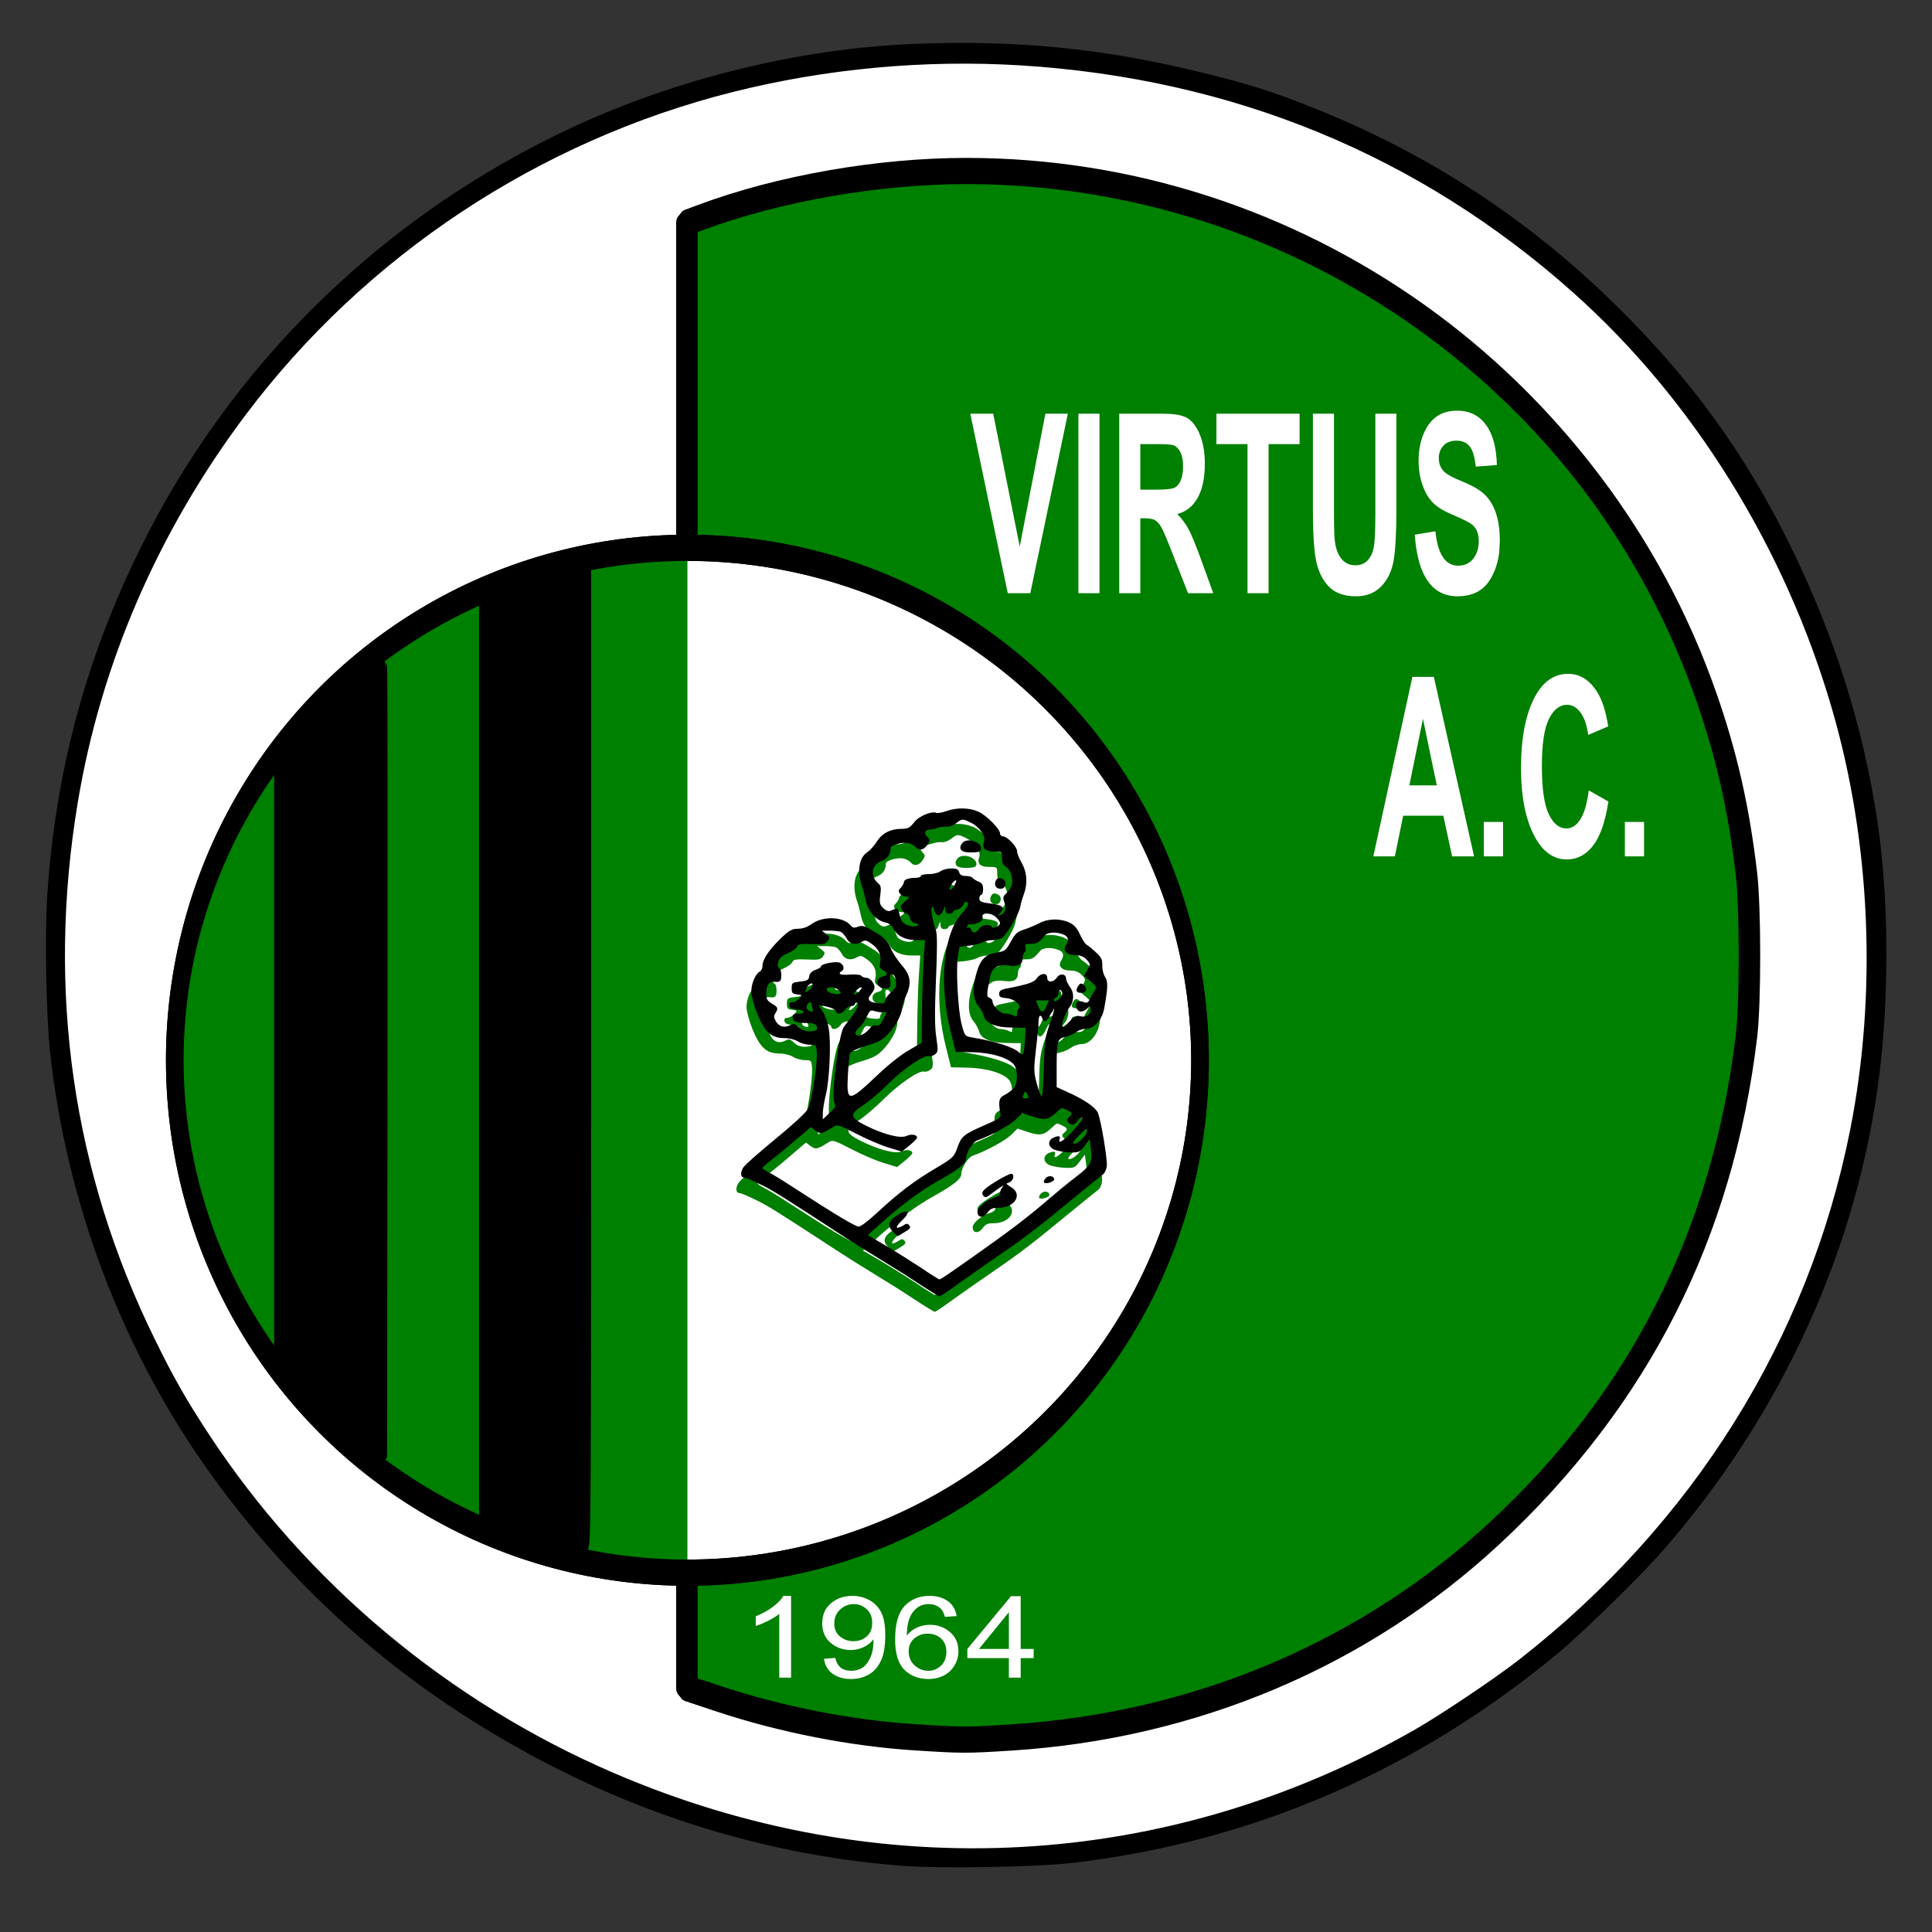 <?xml version="1.0" encoding="UTF-8" standalone="no"?>
<svg
   xmlns:dc="http://purl.org/dc/elements/1.1/"
   xmlns:cc="http://creativecommons.org/ns#"
   xmlns:rdf="http://www.w3.org/1999/02/22-rdf-syntax-ns#"
   xmlns:svg="http://www.w3.org/2000/svg"
   xmlns="http://www.w3.org/2000/svg"
   xmlns:sodipodi="http://sodipodi.sourceforge.net/DTD/sodipodi-0.dtd"
   xmlns:inkscape="http://www.inkscape.org/namespaces/inkscape"
   version="1.0"
   width="1024pt"
   height="1024pt"
   viewBox="0 0 1024 1024"
   preserveAspectRatio="xMidYMid meet"
   id="svg50"
   sodipodi:docname="Virtus AC San Marino logo.svg"
   inkscape:version="1.0.2-2 (e86c870879, 2021-01-15)">
  <rect x="0" y="0" width="1024" height="1024" fill="#333333" stroke="none"/>
  <defs
     id="defs54">
    <clipPath
       id="clip0">
      <rect
         x="160"
         y="146"
         width="747"
         height="514"
         id="rect955" />
    </clipPath>
  </defs>
  <sodipodi:namedview
     pagecolor="#ffffff"
     bordercolor="#666666"
     borderopacity="1"
     objecttolerance="10"
     gridtolerance="10"
     guidetolerance="10"
     inkscape:pageopacity="0"
     inkscape:pageshadow="2"
     inkscape:window-width="1920"
     inkscape:window-height="986"
     id="namedview52"
     showgrid="false"
     inkscape:zoom="0.38996324"
     inkscape:cx="607.97593"
     inkscape:cy="475.99315"
     inkscape:window-x="-11"
     inkscape:window-y="-11"
     inkscape:window-maximized="1"
     inkscape:current-layer="g1085"
     inkscape:document-rotation="0" />
  <g
     transform="translate(0,1024) scale(0.1,-0.1)"
     fill="#000000"
     stroke="none"
     id="g48">
    <g
       id="g991"
       transform="matrix(0.592,0,0,0.592,2550.079,2553.244)"
       style="stroke-width:1.689">
      <g
         id="g1034"
         transform="matrix(0.251,0,0,0.373,2701.494,-724.754)"
         style="stroke-width:5.518">
        <g
           id="g1085">
          <path
             d="m -25697.784,13830.08 c 0,11976.902 14433.947,21686.152 32238.109,21686.152 17804.164,0 32238.117,-9709.25 32238.117,-21686.152 0,-11976.901 -14433.953,-21686.151 -32238.117,-21686.151 -17804.162,0 -32238.109,9709.25 -32238.109,21686.151 z"
             fill="#ffffff"
             fill-rule="evenodd"
             id="path936"
             style="fill:#ffffff;stroke-width:41.382" />
          <path
             d="M4825 10013 c-593 -26 -1236 -184 -1786 -439 -1007 -467 -1819 -1260 -2303 -2249 -286 -583 -445 -1182 -487 -1830 -14 -216 -6 -630 15 -830 88 -805 386 -1589 848 -2232 488 -680 1103 -1201 1870 -1583 566 -282 1184 -454 1808 -501 201 -15 706 -6 895 16 952 111 1826 489 2580 1117 125 104 429 401 543 531 637 726 1041 1613 1156 2537 52 420 49 930 -9 1328 -75 508 -227 992 -465 1477 -242 492 -529 886 -931 1280 -467 458 -1000 804 -1608 1044 -221 87 -324 120 -576 182 -526 130 -994 176 -1550 152z m585 -113 c1126 -70 2114 -477 2932 -1207 634 -566 1123 -1353 1371 -2209 205 -705 239 -1507 96 -2229 -220 -1110 -833 -2091 -1756 -2812 -127 -99 -407 -287 -547 -368 -1314 -753 -2849 -837 -4251 -234 -878 378 -1631 1008 -2150 1799 -119 182 -183 293 -284 499 -437 887 -576 1849 -411 2847 122 738 426 1441 890 2059 635 845 1555 1455 2585 1714 495 124 1015 172 1525 141z"
             id="path2"
             transform="matrix(6.727,0,0,4.525,-27913.142,-9612.91)" />
          <path
             style="fill:#008000;stroke:#000000;stroke-width:15.2;stroke-linecap:round;stroke-linejoin:round;stroke-miterlimit:4;stroke-dasharray:none;stroke-opacity:1;paint-order:markers fill stroke"
             d="m 647.114,1227.876 c -45.561,-2.901 -95.314,-12.655 -139.534,-27.356 l -22.212,-7.385 V 674.886 156.636 l 9.52,-3.548 c 55.377,-20.639 125.631,-32.94 188.126,-32.94 234.961,0 445.638,149.791 523.094,371.92 14.337,41.116 22.889,78.844 28.305,124.877 2.859,24.295 2.881,91.544 0.038,115.142 -16.885,140.157 -75.859,256.612 -177.904,351.309 -92.368,85.716 -211.934,136.288 -341.8,144.569 -31.597,2.015 -34.657,2.011 -67.632,-0.089 z"
             id="path883"
             transform="matrix(50.455,0,0,-33.94,-27913.142,36726.888)" />
          <path
             style="fill:none;stroke:#000000;stroke-width:629.003;stroke-linecap:round;stroke-linejoin:round;stroke-miterlimit:4;stroke-dasharray:none;stroke-opacity:1;paint-order:markers fill stroke"
             d="m 4736.85,-4947.581 c -2298.782,98.457 -4809.033,429.511 -7040.155,928.457 l -1120.727,250.632 V 13821.07 31410.633 l 480.312,120.42 c 2794.015,700.493 6338.713,1118.008 9491.876,1118.008 11854.918,0 22484.574,-5083.965 26392.598,-12623.085 723.386,-1395.502 1154.855,-2676.001 1428.138,-4238.353 144.236,-824.575 145.346,-3107.045 1.918,-3907.963 C 33518.861,7122.682 30543.374,3170.162 25394.687,-43.865 20734.285,-2953.087 14701.592,-4669.525 8149.207,-4950.592 c -1594.236,-68.386 -1748.606,-68.251 -3412.346,3.021 z"
             id="path883-1" />
          <path
             d="m 12749.629,26094.265 c 0,-364.41 0,-728.839 0,-1093.249 186.366,0 372.705,0 559.07,0 341.647,0 559.068,14.204 652.264,42.613 93.169,28.408 168.744,85.708 226.725,171.918 57.98,86.21 86.957,200.829 86.957,343.857 0,137.14 -28.977,247.339 -86.957,330.616 -57.981,83.257 -136.675,140.577 -236.055,171.919 -70.405,21.557 -274.363,32.326 -611.878,32.326 -196.708,0 -393.417,0 -590.126,0 z m 6156.593,728.839 c 250.558,0 501.115,0 751.645,0 0,-777.821 0,-1555.642 0,-2333.443 0,-362.461 9.331,-598.549 28.019,-708.266 33.191,-190.06 112.542,-337.006 238.107,-440.836 125.539,-103.85 291.026,-155.765 496.436,-155.765 174.299,0 316.419,36.747 426.416,110.219 109.969,73.473 185.216,175.334 225.657,305.624 40.47,130.29 60.69,409.976 60.69,839.058 0,794.476 0,1588.933 0,2383.409 250.558,0 501.088,0 751.644,0 0,-754.294 0,-1508.609 0,-2262.923 0,-577.977 -32.615,-995.788 -97.847,-1253.415 -65.232,-257.646 -212.222,-466.31 -441.027,-625.973 -228.804,-159.683 -530.612,-239.525 -905.393,-239.525 -389.285,0 -693.145,66.12 -911.606,198.378 -218.434,132.239 -376.835,318.362 -475.203,558.368 -98.341,240.007 -147.538,682.309 -147.538,1326.907 0,766.068 0,1532.115 0,2298.183 z m -3441.367,0 c 988.712,0 1977.452,0 2966.164,0 0,-242.939 0,-485.879 0,-728.839 -368.57,0 -737.142,0 -1105.713,0 0,-1193.181 0,-2386.343 0,-3579.524 -250.53,0 -501.089,0 -751.645,0 0,1193.181 0,2386.343 0,3579.524 -369.611,0 -739.195,0 -1108.806,0 0,242.96 0,485.9 0,728.839 z m -3466.873,0 c 529.054,0 1058.107,0 1587.159,0 405.839,0 695.716,-38.695 869.658,-116.085 173.916,-77.391 316.803,-211.598 428.604,-402.623 111.832,-191.025 167.732,-419.76 167.732,-686.226 0,-336.986 -85.425,-608.334 -256.248,-814.065 -170.824,-205.711 -413.611,-335.017 -728.332,-387.916 161.492,-109.717 295.049,-229.72 400.667,-360.01 105.591,-130.29 249.518,-363.948 431.724,-700.933 151.15,-280.168 302.299,-560.337 453.477,-840.505 -299.783,0 -599.565,0 -899.32,0 -181.85,312.495 -363.7,624.989 -545.524,937.484 -196.325,338.954 -329.689,551.055 -400.093,636.28 -70.402,85.226 -144.938,143.992 -223.633,176.318 -78.694,32.327 -204.998,48.5 -378.914,48.5 -51.77,0 -103.539,0 -155.31,0 0,-599.534 0,-1199.068 0,-1798.582 -250.558,0 -501.089,0 -751.647,0 0,1436.121 0,2872.242 0,4308.363 z m -1456.066,0 c 250.557,0 501.087,0 751.646,0 0,-1436.121 0,-2872.242 0,-4308.363 -250.559,0 -501.089,0 -751.646,0 0,1436.121 0,2872.242 0,4308.363 z m -3855.716,0 c 272.311,0 544.648,0 816.959,0 315.214,-1062.891 630.429,-2125.763 945.672,-3188.654 304.871,1062.891 609.77,2125.763 914.641,3188.654 267.139,0 534.251,0 801.389,0 -446.335,-1436.121 -892.643,-2872.242 -1338.95,-4308.363 -267.96,0 -535.92,0 -803.853,0 -445.295,1436.121 -890.591,2872.242 -1335.859,4308.363 z m 17362.865,73.473 c 438.947,0 781.662,-112.65 1028.059,-337.97 246.399,-225.3 376.862,-547.599 391.338,-966.877 -251.571,-12.738 -503.168,-25.475 -754.737,-38.213 -33.137,231.187 -104.58,392.838 -214.303,484.915 -109.75,92.077 -266.072,138.125 -468.991,138.125 -202.947,0 -359.268,-40.041 -469.019,-120.123 -109.75,-80.083 -164.611,-179.694 -164.611,-298.853 0,-117.191 49.798,-215.817 149.425,-295.9 99.626,-80.082 328.513,-168.141 686.66,-264.176 378.858,-103.91 652.619,-213.145 821.255,-327.743 168.633,-114.619 297.456,-262.508 386.438,-443.689 66.737,-135.875 108.464,-293.548 125.156,-472.961 2.762,-62.201 5.554,-124.403 8.345,-186.584 0,-0.06 0,-0.121 0,-0.161 -7.607,-89.786 -15.214,-179.573 -22.821,-269.339 -45.612,-258.189 -159.659,-482.786 -342.139,-673.77 -243.306,-254.673 -623.78,-381.99 -1141.421,-381.99 -915.217,0 -1424.596,492.751 -1528.135,1478.252 245.358,27.424 490.744,54.849 736.103,82.273 82.825,-550.532 354.096,-825.819 813.757,-825.819 227.764,0 406.879,56.315 537.342,168.925 130.438,112.61 195.669,252.142 195.669,418.615 0,97.903 -22.793,181.14 -68.324,249.67 -45.558,68.551 -114.921,124.846 -208.118,168.925 -93.169,44.06 -318.854,117.934 -677.083,221.583 -320.96,91.896 -555.976,191.688 -705.046,299.355 -149.098,107.668 -267.632,249.108 -355.628,424.321 -87.998,175.213 -131.996,363.626 -131.996,565.239 0,234.923 56.42,446.36 169.263,634.291 112.842,187.931 268.67,329.873 467.431,425.788 198.788,95.934 444.174,143.891 736.131,143.891 z"
             fill="#ffffff"
             fill-rule="evenodd"
             id="path960"
             style="fill:#ffffff;stroke-width:41.382" />
          <path
             d="m 5166.858,-2458.143 c -181.946,0 -340.673,-38.002 -476.192,-114.007 -135.52,-75.996 -203.274,-178.886 -203.274,-308.672 0,-141.334 71.076,-254.891 213.227,-340.671 142.142,-85.78 307.032,-128.67 494.67,-128.67 164.89,0 312.253,40.441 442.08,121.334 129.827,80.892 194.741,192.01 194.741,333.344 0,138.67 -64.443,246.223 -193.32,322.669 -128.877,76.446 -286.195,114.673 -471.932,114.673 z m 2894.663,513.347 c -355.941,-293.785 -711.913,-587.569 -1067.896,-881.354 355.982,0 711.955,0 1067.896,0 0,293.785 0,587.569 0,881.354 z m -5533.166,195.997 c -180.444,0 -341.41,-42.728 -482.907,-128.184 -141.488,-85.465 -212.237,-199.418 -212.237,-341.868 0,-128.193 67.417,-230.345 202.272,-306.458 134.845,-76.113 296.281,-114.169 484.298,-114.169 186.156,0 343.811,38.281 472.953,114.844 129.142,76.563 193.719,185.169 193.719,325.828 0,139.768 -66.477,249.707 -199.431,329.834 -132.944,80.118 -285.836,120.173 -458.666,120.173 z m 5609.709,189.337 c 114.763,0 229.527,0 344.29,0 0,-422.229 0,-844.458 0,-1266.688 154.414,0 308.931,0 463.345,0 0,-73.34 0,-146.672 0,-220.003 -154.414,0 -308.931,0 -463.345,0 0,-156.006 0,-312.012 0,-468.017 -140.312,0 -280.521,0 -420.834,0 0,156.006 0,312.012 0,468.017 -493.689,0 -987.418,0 -1481.147,0 0,73.331 0,146.663 0,220.003 519.226,422.229 1038.443,844.458 1557.691,1266.688 z m -2910.258,8.002 c 259.327,0 476.541,-41.441 651.639,-124.322 175.089,-82.882 281.566,-203.225 319.408,-361.022 -139.301,-6.22 -278.612,-12.439 -417.912,-18.668 -39.713,100.019 -98.351,171.263 -175.917,213.738 -111.576,61.963 -245.868,92.936 -402.848,92.936 -243.998,0 -439.741,-71.108 -587.247,-213.333 -126.721,-122.666 -191.031,-304.01 -192.922,-544.013 96.655,85.339 217.959,150.002 363.892,194.008 145.943,43.997 300.409,65.996 463.408,65.996 271.028,0 507.465,-57.553 709.318,-172.667 201.843,-115.114 302.77,-269.122 302.77,-462.014 0,-130.668 -50.698,-249.112 -152.095,-355.342 -101.397,-106.221 -231.704,-184.665 -390.912,-235.332 -159.198,-50.667 -334.521,-76.005 -525.941,-76.005 -344.945,0 -629.238,72.89 -852.89,218.671 -223.651,145.781 -335.472,388.899 -335.472,729.353 0,377.782 114.518,646.895 343.555,807.347 229.037,160.452 522.426,240.67 880.165,240.67 z m -2746.41,0 c 212.277,0 410.339,-32.89 594.186,-98.669 183.847,-65.779 325.989,-162.667 426.445,-290.67 100.447,-128.004 150.675,-312.453 150.675,-553.347 0,-268.447 -54.02,-476.901 -162.049,-625.346 -108.029,-148.445 -254.442,-256.889 -439.24,-325.342 -184.786,-68.444 -391.852,-102.666 -621.185,-102.666 -259.654,0 -476.673,41.558 -651.037,124.673 -174.363,83.106 -278.611,203.333 -312.723,360.671 134.569,7.111 269.127,14.222 403.696,21.332 64.443,-206.222 253.972,-309.338 568.596,-309.338 140.251,0 267.708,22.448 382.379,67.346 114.662,44.897 211.797,124.682 291.396,239.355 79.609,114.682 119.403,248.473 119.403,401.374 0,16.004 0,31.999 0,48.002 -87.182,-79.128 -204.695,-141.811 -352.528,-188.049 -147.834,-46.229 -298.509,-69.353 -452.024,-69.353 -278.612,0 -518.839,57.111 -720.692,171.335 -201.854,114.232 -302.77,270.454 -302.77,468.683 0,204.449 104.708,365.559 314.144,483.337 209.426,117.787 463.878,176.672 763.327,176.672 z m -2462.566,0 c 90.972,0 181.956,0 272.93,0 0,-654.231 0,-1308.47 0,-1962.71 -140.251,0 -280.512,0 -420.763,0 0,509.791 0,1019.582 0,1529.374 -96.655,-53.34 -226.492,-107.787 -389.481,-163.342 -162.999,-55.554 -312.724,-97.553 -449.194,-126.005 0,77.337 0,154.674 0,232.011 231.234,62.224 435.448,138.22 612.663,228.005 177.204,89.776 301.829,177.338 373.845,262.668 z"
             fill="#ffffff"
             fill-rule="evenodd"
             id="path1013"
             style="fill:#ffffff;stroke-width:69.908" />
          <ellipse
             style="fill:#ffffff;stroke:#000000;stroke-width:629.003;stroke-linecap:round;stroke-linejoin:round;stroke-opacity:1;paint-order:markers fill stroke;stroke-miterlimit:4;stroke-dasharray:none"
             id="path54"
             cx="-3405.424"
             cy="-11304.954"
             transform="scale(1,-1)"
             rx="18284.574"
             ry="12299.617" />
          <g
             id="g920"
             transform="translate(1555.295,-1107.769)">
            <g
               id="g932"
               style="fill:#008000"
               transform="matrix(6.727,0,0,4.525,-72432.286,-4880.44)">
              <path
                 d="m 11377.675,5061.236 c -22,-8 -46,-12 -53,-9 -28,10 -94,-18 -119,-52 -21,-27 -32,-33 -65,-33 -58,0 -104,-23 -131,-67 -14,-22 -36,-47 -50,-56 -45,-29 -57,-102 -29,-182 6,-16 15,-52 21,-80 13,-56 55,-102 104,-112 17,-3 34,-17 43,-34 19,-38 62,-59 119,-59 h 47 l -7,-102 c -4,-57 -8,-179 -9,-273 l -2,-170 -69,-40 c -39,-22 -112,-80 -165,-131 -155,-147 -165,-147 -157,0 3,56 8,108 11,116 4,8 42,26 86,39 67,20 87,31 120,67 39,43 70,101 70,134 0,10 9,37 20,61 32,70 27,110 -20,164 -22,26 -47,63 -56,83 -20,49 -38,67 -100,102 -42,25 -57,29 -77,21 -20,-8 -29,-6 -39,6 -40,49 -148,52 -209,7 -21,-15 -46,-24 -71,-24 -33,0 -46,-8 -97,-57 -60,-60 -91,-107 -91,-142 0,-11 -6,-24 -14,-28 -24,-13 -46,-66 -45,-108 0,-22 15,-76 33,-120 40,-95 74,-125 143,-125 25,0 55,-8 70,-17 15,-10 43,-18 63,-18 34,0 35,-1 38,-40 5,-57 -27,-264 -47,-301 -9,-18 -86,-89 -171,-158 -85,-70 -163,-138 -172,-153 -17,-27 -14,-53 6,-53 6,0 43,-15 81,-34 66,-31 118,-64 435,-271 69,-45 166,-105 215,-135 50,-30 136,-84 193,-122 56,-37 107,-68 111,-68 5,0 53,33 108,73 55,39 147,104 203,142 135,92 217,155 391,299 79,65 153,124 163,132 11,7 20,27 22,46 3,41 -32,248 -48,283 -13,29 -77,72 -161,109 l -57,26 v 107 c 0,137 4,150 44,159 17,3 43,15 58,25 14,11 39,19 55,19 42,0 84,47 95,107 20,111 21,142 5,167 -9,13 -16,41 -15,62 1,30 -5,43 -34,69 -19,18 -41,36 -50,41 -8,5 -24,30 -35,55 -15,33 -30,50 -56,62 -49,23 -114,22 -162,-5 -22,-11 -58,-26 -80,-33 -33,-10 -45,-21 -68,-63 -26,-47 -31,-51 -74,-58 -59,-9 -87,-36 -107,-105 -24,-79 -21,-141 7,-176 13,-15 27,-40 31,-55 9,-40 64,-62 151,-62 l 70,-1 -3,-65 c -5,-77 -9,-86 -31,-66 -32,29 -123,58 -252,80 -36,6 -37,8 -54,74 -19,77 -30,296 -18,362 l 8,45 50,5 c 28,3 60,11 72,18 12,7 37,12 55,12 19,0 41,6 50,13 26,20 88,127 94,160 3,18 12,49 20,70 21,57 17,116 -11,166 -14,23 -25,52 -25,63 0,23 -52,78 -74,78 -9,0 -16,7 -16,15 0,24 -72,97 -115,116 -48,22 -115,23 -170,3 z m 135,-64 c 42,-21 75,-71 65,-97 -13,-35 4,-53 51,-53 44,0 44,0 44,-35 0,-24 6,-37 19,-45 26,-13 44,-70 32,-101 -5,-13 -18,-32 -29,-42 -17,-16 -18,-22 -9,-48 12,-32 3,-59 -24,-67 -10,-4 -10,0 3,14 25,28 11,40 -54,48 -48,6 -58,11 -58,27 0,10 5,19 10,19 6,0 10,14 10,30 0,23 -6,33 -24,40 -13,5 -27,14 -31,19 -3,6 -20,11 -37,11 -21,0 -31,6 -35,20 -4,15 -14,20 -42,20 -21,0 -46,-7 -57,-15 -10,-8 -38,-15 -61,-15 -24,0 -43,-4 -43,-10 0,-5 -13,-10 -29,-10 -37,0 -61,-9 -61,-23 0,-6 -7,-19 -16,-29 -14,-14 -14,-20 -4,-33 7,-8 22,-15 34,-15 19,-1 19,-2 -8,-24 -24,-20 -27,-26 -17,-45 7,-11 18,-21 26,-21 7,0 15,-10 17,-22 2,-14 12,-25 28,-29 21,-5 22,-7 8,-14 -22,-9 -69,6 -79,26 -4,8 -11,27 -14,42 -3,17 -11,27 -18,24 -7,-3 -20,-8 -29,-12 -10,-4 -24,1 -38,15 -18,18 -21,29 -15,69 5,38 3,50 -10,61 -45,37 -37,100 14,118 33,12 51,36 51,71 0,15 65,33 94,25 14,-3 30,-12 37,-20 18,-22 45,-17 63,11 15,23 15,27 1,41 -20,20 -15,39 11,40 10,0 30,4 44,9 14,5 35,8 48,6 12,-1 34,7 48,18 33,26 35,26 84,1 z m -96,-335 c -10,-16 -20,-23 -22,-16 -4,12 28,55 35,47 3,-2 -3,-17 -13,-31 z m 76,-97 c 0,-6 -15,-27 -34,-48 -98,-108 -122,-375 -57,-629 l 26,-104 90,-2 c 101,-2 194,-31 220,-68 20,-29 19,-97 -3,-123 -10,-11 -31,-27 -47,-35 -31,-15 -35,-32 -24,-98 4,-23 -4,-29 -88,-65 -108,-48 -118,-56 -141,-121 -16,-45 -23,-52 -116,-107 -112,-66 -196,-130 -309,-235 -43,-40 -86,-73 -96,-73 -18,0 -122,62 -344,206 -56,37 -117,74 -134,82 -18,9 -33,19 -33,23 0,3 17,19 38,35 20,15 78,62 128,105 l 90,77 25,-19 c 27,-19 35,-17 96,21 20,13 31,9 120,-37 54,-28 130,-61 170,-73 l 72,-22 41,33 c 22,18 40,36 40,41 0,16 -31,21 -56,9 -33,-15 -122,8 -216,55 -86,43 -88,60 -14,108 30,19 90,70 134,114 81,81 191,156 215,146 7,-2 21,2 31,9 17,13 18,20 8,90 -9,54 -9,140 -2,309 7,154 7,241 0,258 -16,42 -29,113 -22,124 3,6 9,0 12,-14 8,-36 36,-37 48,-3 9,25 11,26 11,6 1,-16 7,-23 21,-23 11,0 20,4 20,9 0,5 10,11 23,13 12,2 26,13 32,25 9,21 25,22 25,1 z m 150,-68 c 11,-11 20,-24 20,-30 0,-15 -38,-32 -45,-20 -11,17 -54,11 -67,-10 -15,-24 -34,-26 -42,-4 -3,8 -10,12 -16,9 -6,-3 -7,1 -4,9 3,9 10,13 16,10 5,-3 23,0 39,7 22,9 29,17 26,31 -7,26 46,25 73,-2 z m -825,-76 c 8,-4 22,-19 31,-35 16,-31 49,-38 83,-17 15,9 24,7 50,-12 38,-27 53,-59 45,-99 -5,-23 -2,-32 15,-40 28,-15 27,-27 -4,-35 -35,-9 -35,-51 0,-60 37,-9 48,1 43,41 -3,26 -1,33 11,31 10,-2 17,-16 19,-36 3,-26 -3,-38 -27,-60 -17,-14 -31,-34 -31,-43 0,-14 -7,-17 -36,-14 -48,4 -62,19 -42,42 8,10 18,25 21,34 7,22 -19,59 -43,59 -10,0 -22,5 -25,10 -4,6 -30,9 -61,7 -50,-4 -68,3 -44,18 16,10 12,33 -8,44 -20,11 -102,-5 -102,-19 0,-5 -13,-13 -29,-18 -19,-7 -31,-18 -33,-34 -2,-19 -10,-24 -48,-28 -42,-5 -45,-7 -45,-35 0,-26 4,-30 28,-33 28,-3 28,-4 11,-23 -9,-10 -26,-19 -36,-19 -13,0 -18,-6 -16,-17 2,-13 14,-19 41,-21 44,-4 50,-22 7,-22 -23,0 -30,-5 -30,-19 0,-23 19,-31 76,-31 31,0 46,-5 51,-15 8,-22 -2,-29 -40,-29 -21,0 -41,8 -55,22 -18,18 -27,20 -42,12 -32,-17 -59,-11 -77,16 -13,21 -14,30 -5,45 17,27 15,33 -18,52 -25,15 -30,24 -30,56 0,39 17,64 42,60 31,-4 38,2 38,35 0,19 -5,36 -12,38 -7,3 -9,14 -4,32 5,20 18,32 50,46 24,10 46,26 50,35 5,14 18,16 77,14 61,-3 73,-1 85,16 13,18 12,21 -8,37 l -23,18 h 42 c 23,0 49,-3 58,-6 z m 1179,-14 c 28,-10 33,-30 14,-59 -17,-28 5,-51 51,-51 26,0 44,-7 60,-24 21,-23 21,-24 4,-54 l -18,-31 35,-30 c 31,-26 33,-32 22,-48 -7,-10 -18,-30 -25,-44 -10,-22 -16,-25 -36,-17 -30,11 -45,-2 -36,-31 8,-25 32,-27 57,-4 17,15 18,15 18,-4 0,-29 -23,-45 -54,-37 -21,5 -32,0 -55,-25 -41,-44 -54,-40 -34,12 9,23 22,49 29,58 26,30 29,78 5,109 -11,16 -21,36 -21,45 0,26 -32,31 -48,7 -19,-28 -52,-29 -52,-2 0,28 -35,26 -55,-2 -14,-22 -43,-32 -165,-56 -26,-5 -35,-13 -35,-27 0,-16 8,-21 39,-23 42,-4 83,-39 65,-56 -5,-6 -9,-18 -9,-28 0,-15 -3,-17 -19,-8 -11,5 -31,10 -45,10 -25,0 -66,41 -66,65 0,7 -7,16 -16,19 -17,6 -16,17 3,111 10,50 41,68 101,60 50,-7 72,6 72,41 0,12 5,26 10,29 6,4 8,15 5,26 -5,16 -1,19 29,19 32,0 41,5 74,45 15,17 58,20 96,5 z m -1330,-275 c -4,-9 -14,-20 -24,-25 -16,-9 -17,-7 -6,15 12,27 39,35 30,10 z m 139,-19 c 10,-8 14,-17 9,-20 -17,-10 -72,6 -72,20 0,18 40,18 63,0 z m 112,-6 c -10,-11 -23,-20 -28,-20 -6,0 -2,9 8,20 10,11 23,20 28,20 6,0 2,-9 -8,-20 z m 1075,-14 c 0,-18 -37,-49 -44,-38 -3,6 1,12 9,16 8,3 15,15 15,26 0,12 5,18 10,15 6,-3 10,-12 10,-19 z m -84,-67 c -16,-38 -28,-38 -44,0 l -12,31 h 34 35 z m -1246,12 c 0,-5 3,-16 6,-25 7,-17 -3,-20 -24,-8 -7,5 -10,16 -6,25 7,18 24,23 24,8 z m 245,-13 c -4,-13 -19,-38 -34,-57 -14,-18 -32,-41 -39,-51 -28,-38 -69,-368 -50,-404 9,-16 4,-25 -26,-53 l -36,-34 v 33 c 0,18 7,60 15,93 21,83 30,286 16,358 -6,32 -20,71 -31,87 -11,15 -20,30 -20,32 0,2 20,0 45,-6 25,-6 45,-16 45,-23 0,-20 34,-15 48,7 7,11 21,20 32,20 11,0 20,5 20,10 0,6 5,10 11,10 6,0 8,-9 4,-22 z m 1018,-94 c -24,-70 -28,-97 -31,-231 -2,-84 -7,-153 -11,-153 -5,0 -16,30 -26,67 -17,62 -17,77 -5,183 8,63 14,130 14,148 1,34 10,42 20,17 9,-25 25,-17 43,20 27,57 26,33 -4,-51 z m -886,63 22,1 -19,-39 c -15,-28 -24,-37 -37,-32 -10,4 -23,-2 -37,-19 -25,-30 -61,-44 -72,-27 -4,7 3,21 19,35 14,12 33,39 41,59 14,31 19,35 38,29 13,-4 33,-8 45,-7 z m 773,-449 c 0,-5 -7,-8 -15,-8 -17,0 -18,2 -9,25 5,13 8,14 15,3 5,-7 9,-16 9,-20 z m 205,-70 c 29,-13 31,-21 10,-38 -12,-10 -13,-16 -4,-26 17,-20 34,-17 52,9 8,12 18,19 23,15 4,-5 -17,-34 -47,-67 -52,-57 -85,-77 -73,-46 7,17 -9,19 -37,5 -28,-16 -24,-48 9,-62 15,-6 51,-13 80,-14 50,-2 54,0 80,34 l 27,36 7,-54 c 8,-70 -1,-86 -82,-148 -36,-27 -105,-84 -155,-127 -96,-83 -208,-168 -369,-281 -54,-38 -119,-84 -144,-101 -26,-18 -50,-33 -53,-33 -4,0 -49,28 -100,63 -52,34 -136,87 -187,117 l -94,55 54,48 c 112,102 226,188 317,238 114,64 151,94 151,122 0,29 35,86 58,94 71,25 173,80 204,110 l 36,35 48,-16 c 67,-23 89,-20 126,14 39,35 31,33 63,18 z m 105,-113 c 0,-21 -45,-65 -67,-65 -13,0 -7,10 22,40 44,45 45,46 45,25 z"
                 id="path34-1"
                 style="fill:#008000" />
              <path
                 d="m 11462.675,4892.236 c -23,-28 -8,-50 35,-50 50,-1 65,4 65,20 0,37 -75,60 -100,30 z"
                 id="path36-8"
                 style="fill:#008000" />
              <path
                 d="m 11637.675,4686.236 c -8,-23 9,-41 35,-36 20,3 26,37 8,48 -22,14 -36,10 -43,-12 z"
                 id="path38-0"
                 style="fill:#008000" />
              <path
                 d="m 12073.675,4128.236 c -12,-21 -5,-31 20,-31 24,0 33,18 19,35 -17,20 -27,19 -39,-4 z"
                 id="path40-8"
                 style="fill:#008000" />
              <path
                 d="m 11657.675,3107.236 c -79,-47 -100,-67 -85,-85 11,-13 16,-12 42,8 53,40 75,53 61,37 -7,-8 -13,-22 -13,-31 0,-10 -11,-20 -27,-24 -41,-10 -93,-53 -93,-76 0,-32 30,-36 52,-6 16,22 28,27 60,27 86,0 130,71 67,109 -29,18 -30,19 -10,26 22,7 30,45 9,45 -7,0 -35,-14 -63,-30 z"
                 id="path42-7"
                 style="fill:#008000" />
              <path
                 d="m 11902.675,3112.236 c -7,-8 -10,-18 -7,-21 11,-11 59,6 54,19 -6,18 -32,20 -47,2 z"
                 id="path44-4"
                 style="fill:#008000" />
              <path
                 d="m 11111.675,2914.236 c -42,-28 -47,-56 -16,-85 l 24,-23 37,22 c 29,17 34,24 25,35 -10,12 -15,12 -36,-2 -38,-24 -41,-7 -5,27 54,50 34,68 -29,26 z"
                 id="path46-1"
                 style="fill:#008000" />
            </g>
            <path
               d="m 4785,6189 c -22,-8 -46,-12 -53,-9 -28,10 -94,-18 -119,-52 -21,-27 -32,-33 -65,-33 -58,0 -104,-23 -131,-67 -14,-22 -36,-47 -50,-56 -45,-29 -57,-102 -29,-182 6,-16 15,-52 21,-80 13,-56 55,-102 104,-112 17,-3 34,-17 43,-34 19,-38 62,-59 119,-59 h 47 l -7,-102 c -4,-57 -8,-179 -9,-273 l -2,-170 -69,-40 c -39,-22 -112,-80 -165,-131 -155,-147 -165,-147 -157,0 3,56 8,108 11,116 4,8 42,26 86,39 67,20 87,31 120,67 39,43 70,101 70,134 0,10 9,37 20,61 32,70 27,110 -20,164 -22,26 -47,63 -56,83 -20,49 -38,67 -100,102 -42,25 -57,29 -77,21 -20,-8 -29,-6 -39,6 -40,49 -148,52 -209,7 -21,-15 -46,-24 -71,-24 -33,0 -46,-8 -97,-57 -60,-60 -91,-107 -91,-142 0,-11 -6,-24 -14,-28 -24,-13 -46,-66 -45,-108 0,-22 15,-76 33,-120 40,-95 74,-125 143,-125 25,0 55,-8 70,-17 15,-10 43,-18 63,-18 34,0 35,-1 38,-40 5,-57 -27,-264 -47,-301 -9,-18 -86,-89 -171,-158 -85,-70 -163,-138 -172,-153 -17,-27 -14,-53 6,-53 6,0 43,-15 81,-34 66,-31 118,-64 435,-271 69,-45 166,-105 215,-135 50,-30 136,-84 193,-122 56,-37 107,-68 111,-68 5,0 53,33 108,73 55,39 147,104 203,142 135,92 217,155 391,299 79,65 153,124 163,132 11,7 20,27 22,46 3,41 -32,248 -48,283 -13,29 -77,72 -161,109 l -57,26 v 107 c 0,137 4,150 44,159 17,3 43,15 58,25 14,11 39,19 55,19 42,0 84,47 95,107 20,111 21,142 5,167 -9,13 -16,41 -15,62 1,30 -5,43 -34,69 -19,18 -41,36 -50,41 -8,5 -24,30 -35,55 -15,33 -30,50 -56,62 -49,23 -114,22 -162,-5 -22,-11 -58,-26 -80,-33 -33,-10 -45,-21 -68,-63 -26,-47 -31,-51 -74,-58 -59,-9 -87,-36 -107,-105 -24,-79 -21,-141 7,-176 13,-15 27,-40 31,-55 9,-40 64,-62 151,-62 l 70,-1 -3,-65 c -5,-77 -9,-86 -31,-66 -32,29 -123,58 -252,80 -36,6 -37,8 -54,74 -19,77 -30,296 -18,362 l 8,45 50,5 c 28,3 60,11 72,18 12,7 37,12 55,12 19,0 41,6 50,13 26,20 88,127 94,160 3,18 12,49 20,70 21,57 17,116 -11,166 -14,23 -25,52 -25,63 0,23 -52,78 -74,78 -9,0 -16,7 -16,15 0,24 -72,97 -115,116 -48,22 -115,23 -170,3 z m 135,-64 c 42,-21 75,-71 65,-97 -13,-35 4,-53 51,-53 44,0 44,0 44,-35 0,-24 6,-37 19,-45 26,-13 44,-70 32,-101 -5,-13 -18,-32 -29,-42 -17,-16 -18,-22 -9,-48 12,-32 3,-59 -24,-67 -10,-4 -10,0 3,14 25,28 11,40 -54,48 -48,6 -58,11 -58,27 0,10 5,19 10,19 6,0 10,14 10,30 0,23 -6,33 -24,40 -13,5 -27,14 -31,19 -3,6 -20,11 -37,11 -21,0 -31,6 -35,20 -4,15 -14,20 -42,20 -21,0 -46,-7 -57,-15 -10,-8 -38,-15 -61,-15 -24,0 -43,-4 -43,-10 0,-5 -13,-10 -29,-10 -37,0 -61,-9 -61,-23 0,-6 -7,-19 -16,-29 -14,-14 -14,-20 -4,-33 7,-8 22,-15 34,-15 19,-1 19,-2 -8,-24 -24,-20 -27,-26 -17,-45 7,-11 18,-21 26,-21 7,0 15,-10 17,-22 2,-14 12,-25 28,-29 21,-5 22,-7 8,-14 -22,-9 -69,6 -79,26 -4,8 -11,27 -14,42 -3,17 -11,27 -18,24 -7,-3 -20,-8 -29,-12 -10,-4 -24,1 -38,15 -18,18 -21,29 -15,69 5,38 3,50 -10,61 -45,37 -37,100 14,118 33,12 51,36 51,71 0,15 65,33 94,25 14,-3 30,-12 37,-20 18,-22 45,-17 63,11 15,23 15,27 1,41 -20,20 -15,39 11,40 10,0 30,4 44,9 14,5 35,8 48,6 12,-1 34,7 48,18 33,26 35,26 84,1 z m -96,-335 c -10,-16 -20,-23 -22,-16 -4,12 28,55 35,47 3,-2 -3,-17 -13,-31 z m 76,-97 c 0,-6 -15,-27 -34,-48 -98,-108 -122,-375 -57,-629 l 26,-104 90,-2 c 101,-2 194,-31 220,-68 20,-29 19,-97 -3,-123 -10,-11 -31,-27 -47,-35 -31,-15 -35,-32 -24,-98 4,-23 -4,-29 -88,-65 -108,-48 -118,-56 -141,-121 -16,-45 -23,-52 -116,-107 -112,-66 -196,-130 -309,-235 -43,-40 -86,-73 -96,-73 -18,0 -122,62 -344,206 -56,37 -117,74 -134,82 -18,9 -33,19 -33,23 0,3 17,19 38,35 20,15 78,62 128,105 l 90,77 25,-19 c 27,-19 35,-17 96,21 20,13 31,9 120,-37 54,-28 130,-61 170,-73 l 72,-22 41,33 c 22,18 40,36 40,41 0,16 -31,21 -56,9 -33,-15 -122,8 -216,55 -86,43 -88,60 -14,108 30,19 90,70 134,114 81,81 191,156 215,146 7,-2 21,2 31,9 17,13 18,20 8,90 -9,54 -9,140 -2,309 7,154 7,241 0,258 -16,42 -29,113 -22,124 3,6 9,0 12,-14 8,-36 36,-37 48,-3 9,25 11,26 11,6 1,-16 7,-23 21,-23 11,0 20,4 20,9 0,5 10,11 23,13 12,2 26,13 32,25 9,21 25,22 25,1 z m 150,-68 c 11,-11 20,-24 20,-30 0,-15 -38,-32 -45,-20 -11,17 -54,11 -67,-10 -15,-24 -34,-26 -42,-4 -3,8 -10,12 -16,9 -6,-3 -7,1 -4,9 3,9 10,13 16,10 5,-3 23,0 39,7 22,9 29,17 26,31 -7,26 46,25 73,-2 z m -825,-76 c 8,-4 22,-19 31,-35 16,-31 49,-38 83,-17 15,9 24,7 50,-12 38,-27 53,-59 45,-99 -5,-23 -2,-32 15,-40 28,-15 27,-27 -4,-35 -35,-9 -35,-51 0,-60 37,-9 48,1 43,41 -3,26 -1,33 11,31 10,-2 17,-16 19,-36 3,-26 -3,-38 -27,-60 -17,-14 -31,-34 -31,-43 0,-14 -7,-17 -36,-14 -48,4 -62,19 -42,42 8,10 18,25 21,34 7,22 -19,59 -43,59 -10,0 -22,5 -25,10 -4,6 -30,9 -61,7 -50,-4 -68,3 -44,18 16,10 12,33 -8,44 -20,11 -102,-5 -102,-19 0,-5 -13,-13 -29,-18 -19,-7 -31,-18 -33,-34 -2,-19 -10,-24 -48,-28 -42,-5 -45,-7 -45,-35 0,-26 4,-30 28,-33 28,-3 28,-4 11,-23 -9,-10 -26,-19 -36,-19 -13,0 -18,-6 -16,-17 2,-13 14,-19 41,-21 44,-4 50,-22 7,-22 -23,0 -30,-5 -30,-19 0,-23 19,-31 76,-31 31,0 46,-5 51,-15 8,-22 -2,-29 -40,-29 -21,0 -41,8 -55,22 -18,18 -27,20 -42,12 -32,-17 -59,-11 -77,16 -13,21 -14,30 -5,45 17,27 15,33 -18,52 -25,15 -30,24 -30,56 0,39 17,64 42,60 31,-4 38,2 38,35 0,19 -5,36 -12,38 -7,3 -9,14 -4,32 5,20 18,32 50,46 24,10 46,26 50,35 5,14 18,16 77,14 61,-3 73,-1 85,16 13,18 12,21 -8,37 l -23,18 h 42 c 23,0 49,-3 58,-6 z m 1179,-14 c 28,-10 33,-30 14,-59 -17,-28 5,-51 51,-51 26,0 44,-7 60,-24 21,-23 21,-24 4,-54 l -18,-31 35,-30 c 31,-26 33,-32 22,-48 -7,-10 -18,-30 -25,-44 -10,-22 -16,-25 -36,-17 -30,11 -45,-2 -36,-31 8,-25 32,-27 57,-4 17,15 18,15 18,-4 0,-29 -23,-45 -54,-37 -21,5 -32,0 -55,-25 -41,-44 -54,-40 -34,12 9,23 22,49 29,58 26,30 29,78 5,109 -11,16 -21,36 -21,45 0,26 -32,31 -48,7 -19,-28 -52,-29 -52,-2 0,28 -35,26 -55,-2 -14,-22 -43,-32 -165,-56 -26,-5 -35,-13 -35,-27 0,-16 8,-21 39,-23 42,-4 83,-39 65,-56 -5,-6 -9,-18 -9,-28 0,-15 -3,-17 -19,-8 -11,5 -31,10 -45,10 -25,0 -66,41 -66,65 0,7 -7,16 -16,19 -17,6 -16,17 3,111 10,50 41,68 101,60 50,-7 72,6 72,41 0,12 5,26 10,29 6,4 8,15 5,26 -5,16 -1,19 29,19 32,0 41,5 74,45 15,17 58,20 96,5 z M 4074,5260 c -4,-9 -14,-20 -24,-25 -16,-9 -17,-7 -6,15 12,27 39,35 30,10 z m 139,-19 c 10,-8 14,-17 9,-20 -17,-10 -72,6 -72,20 0,18 40,18 63,0 z m 112,-6 c -10,-11 -23,-20 -28,-20 -6,0 -2,9 8,20 10,11 23,20 28,20 6,0 2,-9 -8,-20 z m 1075,-14 c 0,-18 -37,-49 -44,-38 -3,6 1,12 9,16 8,3 15,15 15,26 0,12 5,18 10,15 6,-3 10,-12 10,-19 z m -84,-67 c -16,-38 -28,-38 -44,0 l -12,31 h 34 35 z m -1246,12 c 0,-5 3,-16 6,-25 7,-17 -3,-20 -24,-8 -7,5 -10,16 -6,25 7,18 24,23 24,8 z m 245,-13 c -4,-13 -19,-38 -34,-57 -14,-18 -32,-41 -39,-51 -28,-38 -69,-368 -50,-404 9,-16 4,-25 -26,-53 l -36,-34 v 33 c 0,18 7,60 15,93 21,83 30,286 16,358 -6,32 -20,71 -31,87 -11,15 -20,30 -20,32 0,2 20,0 45,-6 25,-6 45,-16 45,-23 0,-20 34,-15 48,7 7,11 21,20 32,20 11,0 20,5 20,10 0,6 5,10 11,10 6,0 8,-9 4,-22 z m 1018,-94 c -24,-70 -28,-97 -31,-231 -2,-84 -7,-153 -11,-153 -5,0 -16,30 -26,67 -17,62 -17,77 -5,183 8,63 14,130 14,148 1,34 10,42 20,17 9,-25 25,-17 43,20 27,57 26,33 -4,-51 z m -886,63 22,1 -19,-39 c -15,-28 -24,-37 -37,-32 -10,4 -23,-2 -37,-19 -25,-30 -61,-44 -72,-27 -4,7 3,21 19,35 14,12 33,39 41,59 14,31 19,35 38,29 13,-4 33,-8 45,-7 z m 773,-449 c 0,-5 -7,-8 -15,-8 -17,0 -18,2 -9,25 5,13 8,14 15,3 5,-7 9,-16 9,-20 z m 205,-70 c 29,-13 31,-21 10,-38 -12,-10 -13,-16 -4,-26 17,-20 34,-17 52,9 8,12 18,19 23,15 4,-5 -17,-34 -47,-67 -52,-57 -85,-77 -73,-46 7,17 -9,19 -37,5 -28,-16 -24,-48 9,-62 15,-6 51,-13 80,-14 50,-2 54,0 80,34 l 27,36 7,-54 c 8,-70 -1,-86 -82,-148 -36,-27 -105,-84 -155,-127 -96,-83 -208,-168 -369,-281 -54,-38 -119,-84 -144,-101 -26,-18 -50,-33 -53,-33 -4,0 -49,28 -100,63 -52,34 -136,87 -187,117 l -94,55 54,48 c 112,102 226,188 317,238 114,64 151,94 151,122 0,29 35,86 58,94 71,25 173,80 204,110 l 36,35 48,-16 c 67,-23 89,-20 126,14 39,35 31,33 63,18 z m 105,-113 c 0,-21 -45,-65 -67,-65 -13,0 -7,10 22,40 44,45 45,46 45,25 z"
               id="path34"
               transform="matrix(6.727,0,0,4.525,-27913.142,-9612.91)" />
            <path
               d="m 4870,6020 c -23,-28 -8,-50 35,-50 50,-1 65,4 65,20 0,37 -75,60 -100,30 z"
               id="path36"
               transform="matrix(6.727,0,0,4.525,-27913.142,-9612.91)"
               style="fill:#000000" />
            <path
               d="m 5045,5814 c -8,-23 9,-41 35,-36 20,3 26,37 8,48 -22,14 -36,10 -43,-12 z"
               id="path38"
               transform="matrix(6.727,0,0,4.525,-27913.142,-9612.91)"
               style="fill:#000000" />
            <path
               d="m 5481,5256 c -12,-21 -5,-31 20,-31 24,0 33,18 19,35 -17,20 -27,19 -39,-4 z"
               id="path40"
               transform="matrix(6.727,0,0,4.525,-27913.142,-9612.91)" />
            <path
               d="m 5065,4235 c -79,-47 -100,-67 -85,-85 11,-13 16,-12 42,8 53,40 75,53 61,37 -7,-8 -13,-22 -13,-31 0,-10 -11,-20 -27,-24 -41,-10 -93,-53 -93,-76 0,-32 30,-36 52,-6 16,22 28,27 60,27 86,0 130,71 67,109 -29,18 -30,19 -10,26 22,7 30,45 9,45 -7,0 -35,-14 -63,-30 z"
               id="path42"
               transform="matrix(6.727,0,0,4.525,-27913.142,-9612.91)" />
            <path
               d="m 5310,4240 c -7,-8 -10,-18 -7,-21 11,-11 59,6 54,19 -6,18 -32,20 -47,2 z"
               id="path44"
               transform="matrix(6.727,0,0,4.525,-27913.142,-9612.91)" />
            <path
               d="m 4519,4042 c -42,-28 -47,-56 -16,-85 l 24,-23 37,22 c 29,17 34,24 25,35 -10,12 -15,12 -36,-2 -38,-24 -41,-7 -5,27 54,50 34,68 -29,26 z"
               id="path46"
               transform="matrix(6.727,0,0,4.525,-27913.142,-9612.91)" />
          </g>
          <path
             d="m 30033.414,17024.09 c 228.23,0 456.458,0 684.689,0 0,-275.266 0,-550.552 0,-825.819 -228.231,0 -456.459,0 -684.689,0 0,275.267 0,550.553 0,825.819 z m -5029.836,0 c 228.23,0 456.487,0 684.717,0 0,-275.266 0,-550.552 0,-825.819 -228.23,0 -456.487,0 -684.717,0 0,275.267 0,550.553 0,825.819 z m -2172.245,2477.455 c -161.629,-532.912 -323.232,-1065.825 -484.834,-1598.737 326.297,0 652.593,0 978.889,0 -164.695,532.912 -329.361,1065.825 -494.055,1598.737 z m -376.26,1005.09 c 255.073,0 510.144,0 765.216,0 478.13,-1436.121 956.26,-2872.242 1434.391,-4308.364 -261.065,0 -522.155,0 -783.248,0 -104.47,325.233 -208.939,650.465 -313.408,975.697 -477.529,0 -955.031,0 -1432.559,0 -98.641,-325.232 -197.255,-650.464 -295.896,-975.697 -256.004,0 -512.033,0 -768.035,0 464.504,1436.122 929.007,2872.243 1393.539,4308.364 z m 5555.056,73.473 c 401.27,0 736.979,-135.172 1007.128,-405.556 192.713,-192.01 333.766,-477.08 423.159,-855.212 -238.162,-68.57 -476.324,-137.141 -714.459,-205.711 -45.75,233.135 -136.702,411.925 -272.885,536.328 -136.183,124.423 -296.718,186.625 -481.633,186.625 -264.457,0 -480.182,-113.635 -647.175,-340.903 -167.021,-227.269 -250.503,-602.468 -250.503,-1125.596 0,-542.697 81.349,-928.664 244.1,-1157.902 162.724,-229.237 374.098,-343.856 634.097,-343.856 190.496,0 355.245,72.99 494.164,218.951 138.918,145.961 239.147,377.649 300.658,695.046 233.209,-89.143 466.392,-178.287 699.574,-267.43 -109.148,-481.982 -290.726,-834.156 -544.758,-1056.523 -254.032,-222.387 -566.62,-333.57 -937.736,-333.57 -466.392,0 -844.458,177.323 -1134.226,531.928 -333.411,409.494 -500.129,961.995 -500.129,1657.523 0,734.726 167.867,1309.749 503.577,1725.11 292.011,360.512 684.361,540.748 1177.047,540.748 z"
             fill="#ffffff"
             fill-rule="evenodd"
             id="path964"
             style="fill:#ffffff;stroke-width:41.382" />
          <rect
             x="-7002.482"
             y="-23562.246"
             width="3597.715"
             height="24479.422"
             fill="#13501b"
             id="rect924"
             transform="scale(1,-1)"
             style="stroke-width:228.329;fill:#008000;fill-opacity:1" />
          <rect
             x="-15261.593"
             y="-26515.91"
             width="3892.179"
             height="16326.357"
             fill="#13501b"
             id="rect928"
             transform="matrix(0.937,0.351,0,-1,0,0)"
             style="stroke-width:235.942;fill:#008000;fill-opacity:1"
             ry="0" />
          <rect
             x="-15261.593"
             y="-3961.949"
             width="3892.179"
             height="16326.357"
             fill="#13501b"
             id="rect928-4"
             transform="matrix(0.937,-0.351,0,1,0,0)"
             style="stroke-width:235.942;fill:#008000;fill-opacity:1"
             ry="0" />
          <path
             style="fill:#008000;fill-opacity:1;stroke:#008000;stroke-width:99.317;stroke-linecap:round;stroke-linejoin:round;stroke-miterlimit:4;stroke-dasharray:none;stroke-opacity:1;paint-order:markers fill stroke"
             d="m -18203.907,4477.529 c -1715.905,1563.849 -2839.942,3425.565 -3218.744,5331.139 -166.709,838.627 -188.381,1828.79 -58.259,2661.723 314.849,2015.399 1413.104,3929.462 3216.701,5606.139 l 254.441,236.536 6.04,-3502.148 c 3.324,-1926.18 3.324,-5078.987 0,-7006.235 l -6.04,-3504.089 z"
             id="path1006" />
          <ellipse
             style="fill:none;stroke:#000000;stroke-width:629.003;stroke-linecap:round;stroke-linejoin:round;stroke-miterlimit:4;stroke-dasharray:none;stroke-opacity:1;paint-order:markers fill stroke"
             id="path54-0"
             cx="-3405.424"
             cy="-11304.954"
             transform="scale(1,-1)"
             rx="18284.574"
             ry="12299.617" />
        </g>
        <path
           style="fill:#000000;fill-opacity:1;stroke:#000000;stroke-width:8.7;stroke-linecap:round;stroke-linejoin:round;stroke-miterlimit:4;stroke-dasharray:none;stroke-opacity:1;paint-order:markers fill stroke"
           d="m 397.918,1090.554 c -14.399,-3.784 -34.316,-10.346 -45.838,-15.102 l -9.296,-3.838 V 748.908 426.201 l 4.167,-1.664 c 19.013,-7.593 46.249,-16.244 62.826,-19.955 l 3.526,-0.789 v 344.929 c 0,327.693 -0.112,344.923 -2.244,344.813 -1.234,-0.064 -7.148,-1.405 -13.142,-2.98 z"
           id="path1008"
           transform="matrix(50.455,0,0,-33.94,-27913.142,36726.888)" />
        <path
           style="fill:#000000;fill-opacity:1;stroke:#000000;stroke-width:8.7;stroke-linecap:round;stroke-linejoin:round;stroke-miterlimit:4;stroke-dasharray:none;stroke-opacity:1;paint-order:markers fill stroke"
           d="M 254.956,1016.417 C 237.995,1001.873 218.29,981.561 206.528,966.498 l -8.628,-11.049 V 749.074 542.699 l 6.221,-8.205 c 9.634,-12.706 28.174,-32.849 40.062,-43.524 15.538,-13.954 24.159,-20.961 24.888,-20.232 0.35,0.35 0.491,125.992 0.313,279.205 l -0.323,278.568 z"
           id="path1010"
           transform="matrix(50.455,0,0,-33.94,-27913.142,36726.888)" />
      </g>
    </g>
  </g>
</svg>
